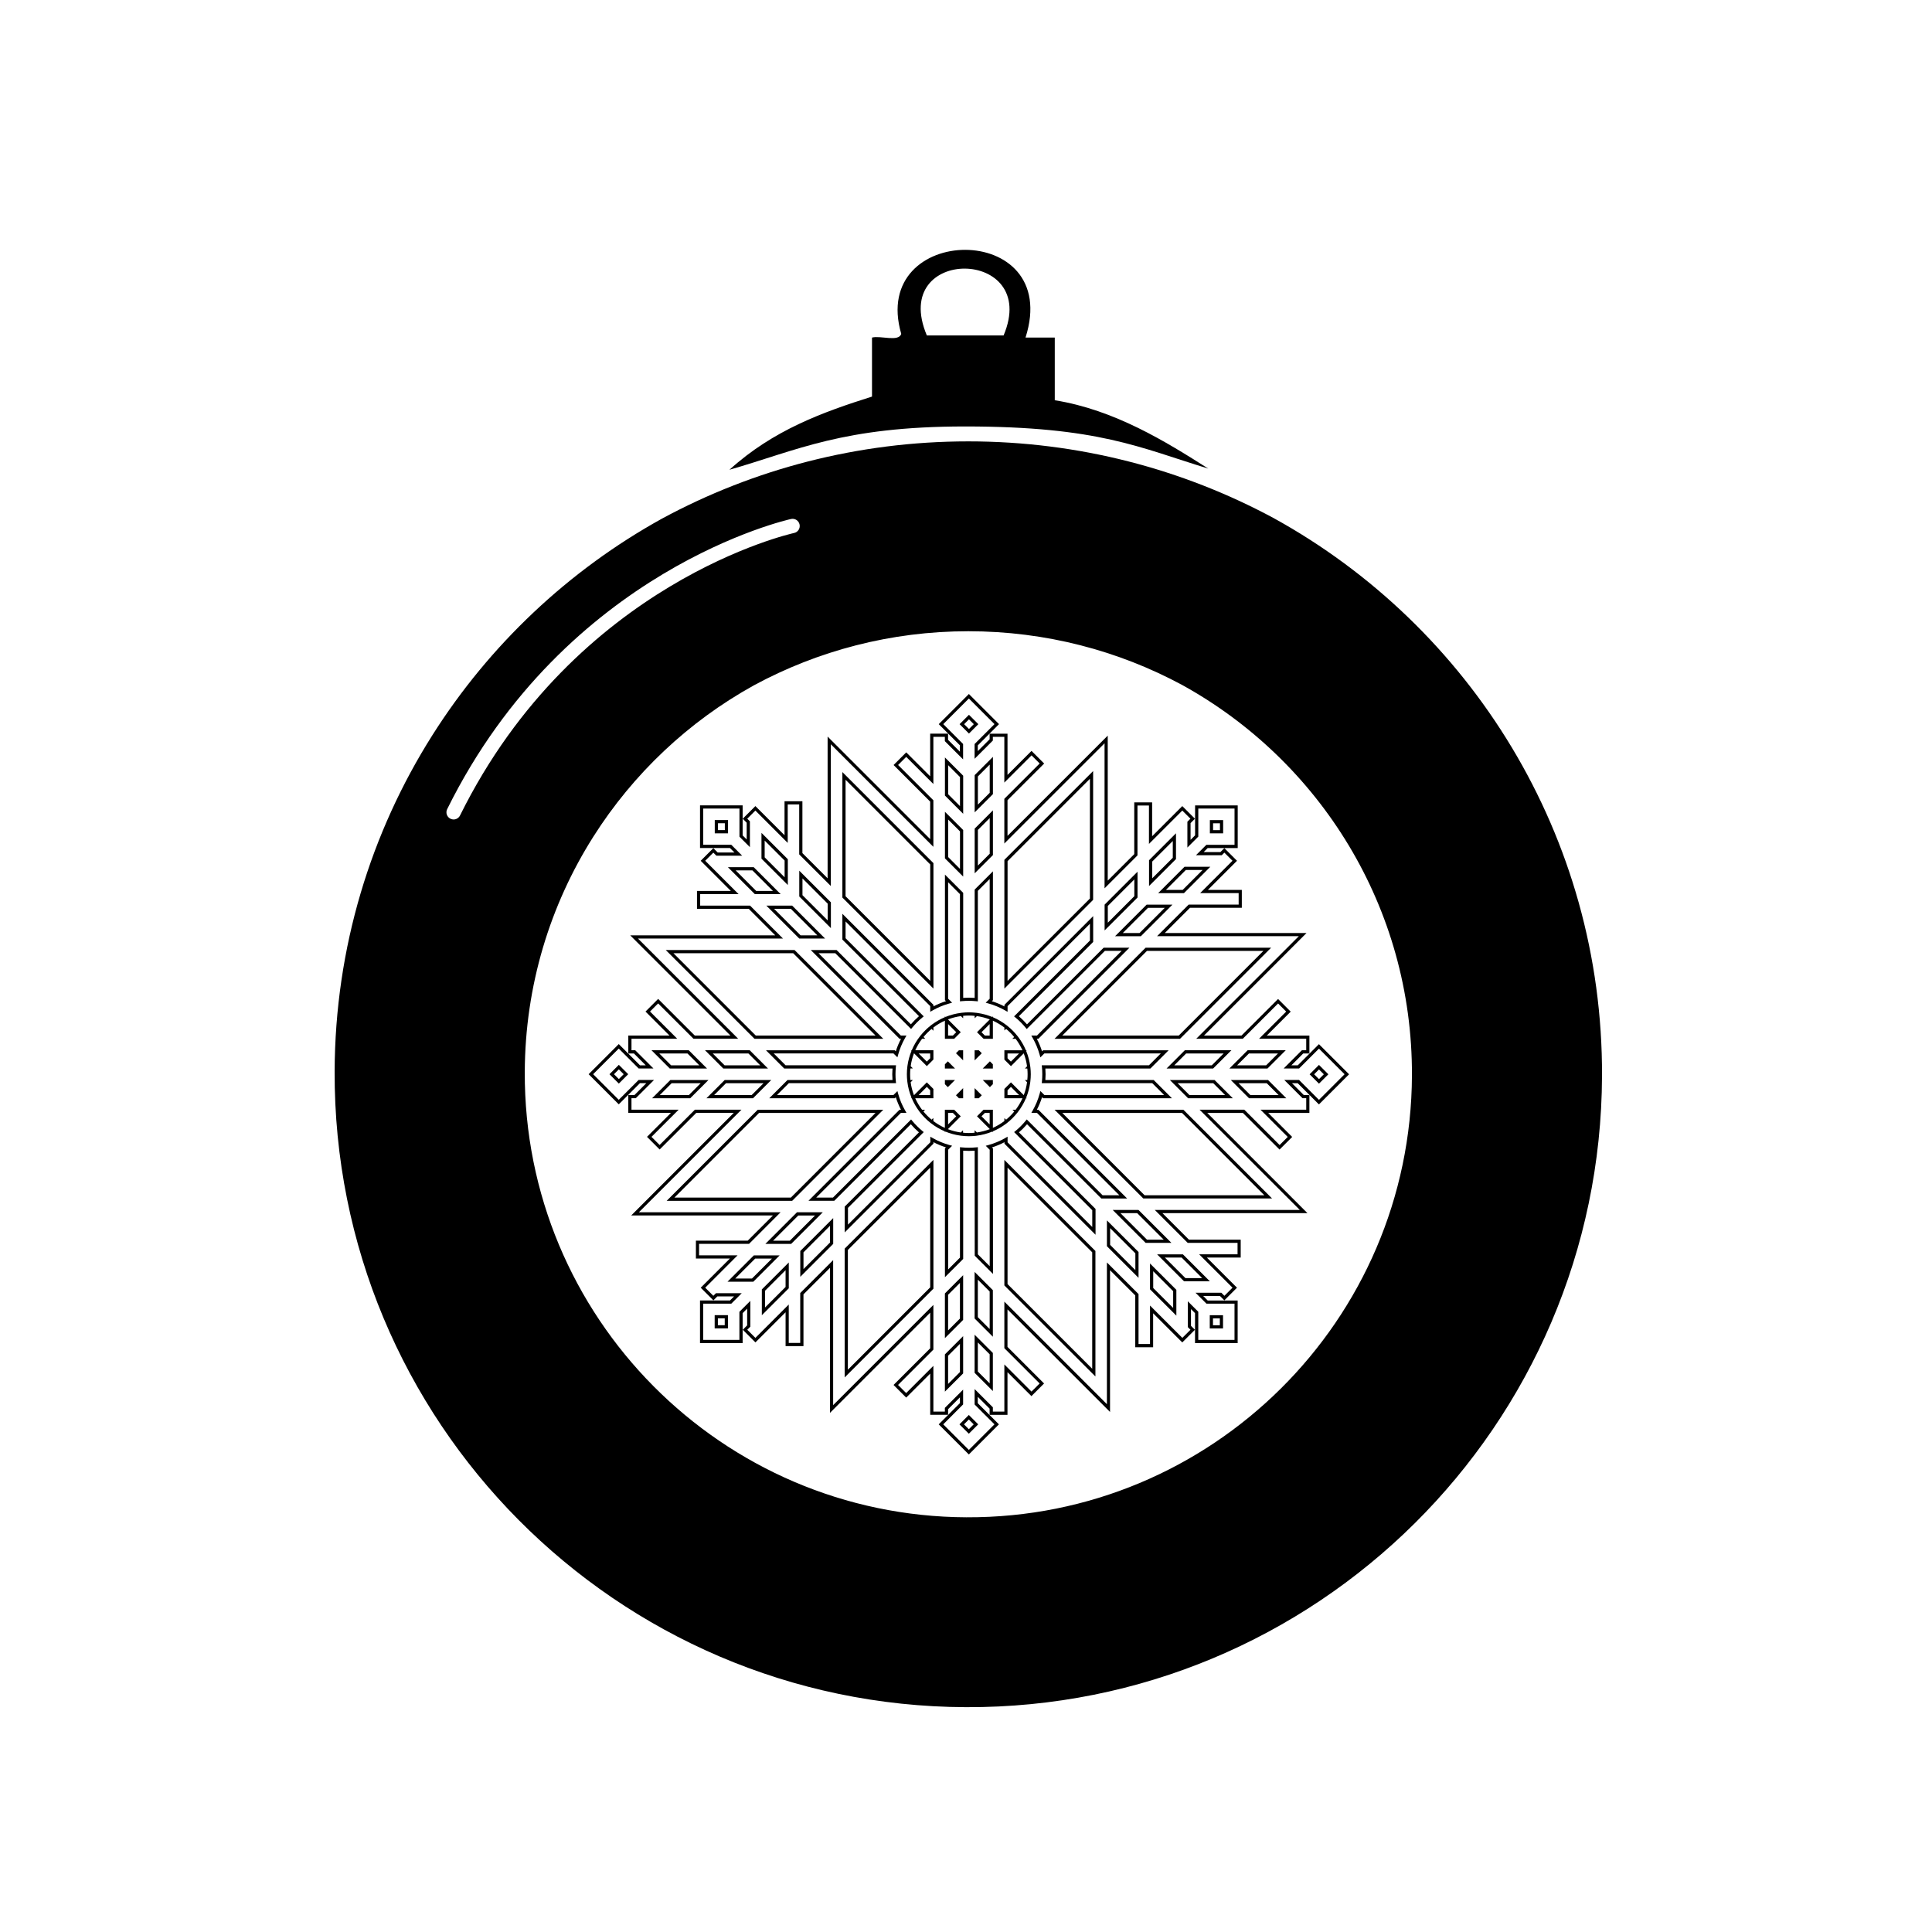 <?xml version="1.0" encoding="UTF-8"?>
<!-- The Best Svg Icon site in the world: iconSvg.co, Visit us! https://iconsvg.co -->
<svg fill="#000000" width="800px" height="800px" version="1.1" viewBox="144 144 512 512" xmlns="http://www.w3.org/2000/svg">
 <g>
  <path d="m400.75 529.45-7.984-7.984 5.625-5.629v-1.52l-3.137 3.137v1.484h-4.738v-10.922l-6.363 6.363-3.352-3.352 9.715-9.715v-9.449l-26.562 26.562v-38.434l-7.027 7.027v13.715h-4.738v-8.973l-7.992 7.992-3.352-3.352 1.16-1.16v-4.441l-1.199 1.199v7.93h-11.297v-11.297h7.957l1.074-1.074h-4.441l-1.047 1.047-3.352-3.352 7.723-7.723h-9v-4.742h13.738l6.68-6.68h-37.562l27.176-27.176h-9.941l-9.699 9.695-3.352-3.352 6.344-6.344h-11.301v-4.738h1.641l3.137-3.141h-1.695l-5.609 5.609-7.988-7.988 7.988-7.984 5.629 5.629h1.52l-3.141-3.141h-1.48v-4.738h10.922l-6.363-6.363 3.352-3.352 9.715 9.715h9.449l-26.562-26.559h38.434l-7.031-7.031h-13.711v-4.738h8.973l-7.992-7.992 3.352-3.352 1.16 1.16h4.438l-1.199-1.195h-7.93v-11.297h11.293v7.957l1.074 1.074v-4.441l-1.047-1.051 3.352-3.352 7.723 7.723v-9h4.738v13.738l6.68 6.68v-37.562l27.18 27.176v-9.941l-9.695-9.699 3.352-3.352 6.344 6.344v-11.301h4.738v1.637l3.137 3.141v-1.691l-5.609-5.609 7.988-7.988 7.988 7.988-5.625 5.629v1.52l3.137-3.137v-1.48h4.738v10.922l6.363-6.363 3.352 3.352-9.715 9.715v9.449l26.562-26.562v38.434l7.027-7.027v-13.715h4.738v8.973l7.992-7.992 3.352 3.352-1.16 1.16v4.441l1.199-1.199v-7.93h11.297v11.297h-7.957l-1.074 1.074h4.438l1.051-1.051 3.352 3.352-7.723 7.723h9v4.738h-13.738l-6.68 6.68h37.566l-27.18 27.18h9.941l9.695-9.695 3.352 3.352-6.348 6.348h11.301v4.738h-1.637l-3.141 3.141h1.695l5.609-5.609 7.988 7.984-7.988 7.988-5.629-5.629h-1.52l3.137 3.141h1.484v4.738h-10.922l6.363 6.363-3.352 3.352-9.715-9.715h-9.449l26.562 26.562h-38.434l7.027 7.027h13.715v4.738h-8.977l7.992 7.992-3.352 3.352-1.16-1.156h-4.441l1.195 1.199h7.934v11.297h-11.297v-7.957l-1.074-1.074v4.441l1.047 1.047-3.352 3.352-7.723-7.723v9h-4.738v-13.738l-6.684-6.68v37.566l-27.176-27.18v9.941l9.695 9.695-3.352 3.352-6.344-6.344v11.301h-4.738v-1.641l-3.137-3.141v1.695l5.609 5.609zm-6.785-7.984 6.789 6.789 6.789-6.789-5.258-5.258v-4.094l4.836 4.836v1.141h3.043v-12.5l7.195 7.195 2.152-2.152-9.348-9.348v-12.34l27.18 27.18v-37.566l8.379 8.379v13.242h3.043v-10.199l8.57 8.57 2.152-2.152-0.699-0.699v-6.84l2.769 2.769v7.461h9.602v-9.602h-7.434l-2.894-2.894h6.84l0.809 0.809 2.152-2.152-8.84-8.84h10.172v-3.043h-13.215l-8.723-8.723h38.434l-26.562-26.562h11.848l9.363 9.363 2.152-2.148-7.215-7.215h12.121v-3.043h-0.984l-4.836-4.836h3.918l5.273 5.273 6.789-6.789-6.789-6.789-5.258 5.258h-4.094l4.836-4.836h1.141v-3.043h-12.5l7.195-7.195-2.152-2.152-9.344 9.348h-12.34l27.18-27.18h-37.566l8.379-8.375h13.242v-3.043h-10.199l8.57-8.57-2.152-2.152-0.699 0.695h-6.84l2.769-2.769h7.461v-9.602h-9.602v7.434l-2.894 2.894v-6.84l0.809-0.809-2.152-2.152-8.84 8.84v-10.176h-3.043v13.219l-8.723 8.723v-38.434l-26.562 26.562v-11.848l9.363-9.363-2.148-2.152-7.215 7.211v-12.121h-3.043v0.984l-4.836 4.836v-3.918l5.273-5.273-6.789-6.789-6.789 6.789 5.258 5.258v4.09l-4.836-4.836v-1.141h-3.043v12.5l-7.195-7.191-2.152 2.152 9.348 9.348v12.34l-27.176-27.18v37.562l-8.379-8.379v-13.242h-3.043v10.199l-8.57-8.57-2.152 2.152 0.699 0.699v6.84l-2.769-2.769v-7.461h-9.602v9.602h7.434l2.891 2.894h-6.836l-0.809-0.809-2.152 2.152 8.84 8.84h-10.176v3.043h13.219l8.723 8.723h-38.434l26.562 26.562h-11.848l-9.363-9.363-2.152 2.152 7.211 7.211h-12.121v3.043h0.984l4.836 4.836h-3.922l-5.273-5.273-6.789 6.789 6.789 6.789 5.258-5.258h4.09l-4.836 4.836h-1.141v3.043h12.5l-7.195 7.195 2.152 2.152 9.348-9.348h12.34l-27.176 27.176h37.562l-8.375 8.379h-13.242v3.043h10.199l-8.57 8.57 2.152 2.152 0.695-0.695h6.84l-2.769 2.773h-7.461v9.598h9.602v-7.434l2.894-2.894v6.84l-0.809 0.809 2.152 2.152 8.84-8.84v10.176h3.043v-13.219l8.723-8.723v38.434l26.562-26.562v11.848l-9.363 9.363 2.152 2.148 7.211-7.211v12.121h3.043v-0.984l4.836-4.836v3.922zm6.785 2.484-2.484-2.484 2.484-2.484 2.484 2.484zm-1.281-2.484 1.285 1.285 1.285-1.285-1.285-1.285zm-5.062-8.664v-9.875l4.836-4.836v9.875zm0.848-9.523v7.477l3.137-3.137v-7.477zm11.863 9.367-4.836-4.836v-10.098l4.836 4.836zm-3.984-5.184 3.137 3.137v-7.699l-3.137-3.137zm-35.289 1.574v-34.133l23.52-23.52v34.133zm0.848-33.781v31.734l21.824-21.824v-31.73zm65.605 33.527-24.133-24.133v-33.262l24.133 24.133zm-23.289-24.488 22.438 22.438v-30.863l-22.438-22.438zm-16.602 14.328v-11.848l4.836-4.836v11.848zm0.848-11.496v9.449l3.137-3.137v-9.449zm11.863 11.121-4.836-4.836v-12.34l4.836 4.836zm-3.984-5.188 3.137 3.141v-9.941l-3.137-3.141zm64.98 2.996h-3.516v-3.512h3.516zm-2.664-0.848h1.816v-1.816h-1.816zm-128.54 0.836h-3.516v-3.516h3.516zm-2.664-0.852h1.816v-1.816h-1.816zm121.5-2.531-6.984-6.984v-6.84l6.984 6.984zm-6.133-7.332 5.285 5.285v-4.441l-5.285-5.285zm-103.72 7.223v-6.84l7.141-7.141v6.84zm0.848-6.488v4.438l5.445-5.445v-4.441zm-3.109-2.391h-6.84l6.984-6.984h6.84zm-4.793-0.848h4.441l5.289-5.285h-4.441zm125.79 0.738h-6.84l-7.141-7.141h6.84zm-6.484-0.852h4.441l-5.445-5.445h-4.441zm-12.422-0.074-8.379-8.379v-6.84l8.379 8.375zm-7.527-8.73 6.684 6.684v-4.441l-6.684-6.684zm-43.781 8.562v-34.133l0.27-0.27c-1.141-0.359-2.25-0.82-3.312-1.375v0.387l-23.52 23.52v-6.84l19.676-19.672c-0.77-0.664-1.492-1.383-2.152-2.152l-20.289 20.289h-6.84l24.133-24.133h0.387c-0.559-1.062-1.016-2.172-1.375-3.312l-0.27 0.27h-33.262l4.836-4.836h27.82c-0.039-0.512-0.059-1.016-0.059-1.512 0-0.5 0.02-1.012 0.059-1.531h-28.691l-4.836-4.836h34.133l0.273 0.273c0.359-1.145 0.824-2.254 1.383-3.316h-0.395l-23.52-23.52h6.84l19.684 19.684c0.664-0.77 1.383-1.488 2.152-2.152l-20.301-20.301v-6.84l24.133 24.133v0.406c1.066-0.559 2.18-1.02 3.328-1.379l-0.281-0.281v-33.262l4.836 4.836v27.836c1.027-0.074 2.019-0.074 3.043 0.004v-28.707l4.836-4.836v34.133l-0.285 0.285c1.148 0.363 2.262 0.824 3.332 1.387v-0.414l23.52-23.52v6.84l-19.691 19.691c0.77 0.664 1.492 1.383 2.152 2.152l20.309-20.309h6.84l-24.133 24.133h-0.414c0.562 1.066 1.023 2.184 1.387 3.332l0.289-0.285h33.262l-4.836 4.836h-27.836c0.039 0.512 0.059 1.023 0.059 1.531 0 0.496-0.02 1.004-0.059 1.512h28.707l4.836 4.836h-34.133l-0.285-0.281c-0.359 1.145-0.82 2.258-1.379 3.328h0.406l23.52 23.52h-6.84l-19.684-19.684c-0.664 0.77-1.383 1.492-2.152 2.152l20.301 20.297v6.84l-24.133-24.133v-0.395c-1.062 0.559-2.176 1.02-3.32 1.383l0.273 0.273v33.262l-4.836-4.836-0.016-27.832c-1.016 0.074-2.012 0.078-3.043 0v28.691zm0.848-33.777v31.734l3.137-3.141v-29.266l0.465 0.047c1.293 0.125 2.543 0.121 3.812-0.004l0.465-0.047v28.398l3.137 3.141v-30.863l-1.047-1.047 0.703-0.195c1.555-0.43 3.051-1.051 4.449-1.852l0.637-0.363v1.492l22.438 22.438v-4.441l-20.707-20.707 0.359-0.297c0.98-0.805 1.887-1.711 2.691-2.695l0.297-0.363 20.094 20.094h4.441l-21.824-21.824h-1.5l0.363-0.637c0.801-1.402 1.422-2.902 1.848-4.457l0.195-0.703 1.055 1.055h31.73l-3.141-3.141h-29.285l0.047-0.465c0.062-0.637 0.094-1.273 0.094-1.898 0-0.629-0.031-1.273-0.094-1.91l-0.047-0.469h28.414l3.141-3.141h-30.863l-1.059 1.059-0.191-0.703c-0.43-1.555-1.055-3.059-1.855-4.461l-0.363-0.633h1.508l22.438-22.438h-4.441l-20.715 20.715-0.297-0.363c-0.805-0.98-1.711-1.887-2.691-2.691l-0.363-0.297 20.102-20.102v-4.441l-21.824 21.824v1.508l-0.637-0.363c-1.402-0.805-2.902-1.43-4.461-1.855l-0.703-0.191 1.059-1.059v-31.73l-3.137 3.137v29.289l-0.465-0.047c-1.285-0.125-2.523-0.125-3.812-0.004l-0.465 0.047v-28.414l-3.137-3.141v30.863l1.055 1.059-0.703 0.191c-1.555 0.426-3.051 1.051-4.457 1.848l-0.633 0.363v-1.5l-22.438-22.438v4.441l20.711 20.711-0.363 0.297c-0.98 0.809-1.891 1.711-2.691 2.691l-0.297 0.359-20.094-20.09h-4.438l21.824 21.82h1.492l-0.363 0.633c-0.801 1.402-1.422 2.898-1.852 4.449l-0.191 0.699-1.047-1.043h-31.73l3.141 3.141h29.27l-0.047 0.469c-0.062 0.645-0.094 1.289-0.094 1.91s0.031 1.258 0.094 1.895l0.047 0.465h-28.398l-3.141 3.141h30.863l1.043-1.039 0.195 0.703c0.426 1.551 1.047 3.043 1.848 4.441l0.363 0.637h-1.48l-22.438 22.438h4.441l20.699-20.699 0.297 0.363c0.809 0.98 1.711 1.887 2.691 2.691l0.363 0.297-20.082 20.082v4.441l21.824-21.824v-1.48l0.633 0.363c1.402 0.797 2.894 1.418 4.441 1.848l0.703 0.191zm-39.18 33.676v-6.84l8.723-8.723v6.84zm0.848-6.488v4.441l7.027-7.031v-4.441zm-3.266-2.234h-6.84l8.379-8.379h6.84zm-4.793-0.848h4.441l6.68-6.68h-4.438zm105.57 0.578h-6.84l-8.727-8.723h6.84zm-6.484-0.848h4.438l-7.027-7.027h-4.441zm-94.02-10.301h-33.262l24.133-24.133h33.262zm-31.215-0.852h30.863l22.438-22.438h-30.863zm158.39 0.234h-34.129l-23.52-23.52h34.133zm-33.781-0.848h31.734l-21.824-21.824h-31.73zm37.551-25.715h-9.879l-4.836-4.836h9.875zm-9.527-0.848h7.477l-3.141-3.141h-7.477zm-4.652 0.848h-11.848l-4.836-4.836h11.848zm-11.496-0.848h9.449l-3.141-3.141h-9.449zm-115.65 0.848h-12.34l4.836-4.836h12.34zm-10.293-0.848h9.941l3.141-3.141h-9.941zm-6.348 0.848h-10.098l4.836-4.836h10.098zm-8.055-0.848h7.699l3.137-3.141h-7.699zm174.68-3.016-2.484-2.484 2.484-2.484 2.484 2.484zm-1.285-2.484 1.285 1.285 1.285-1.285-1.285-1.285zm-184.26 2.465-2.484-2.484 2.484-2.484 2.484 2.484zm-1.285-2.484 1.285 1.285 1.285-1.285-1.285-1.285zm173.18-1.512h-10.094l4.836-4.836h10.098zm-8.047-0.848h7.699l3.141-3.141h-7.699zm-6.352 0.848h-12.34l4.836-4.836h12.34zm-10.293-0.848h9.941l3.141-3.141h-9.941zm-107.68 0.848h-11.848l-4.836-4.836h11.848zm-11.496-0.848h9.449l-3.141-3.141h-9.449zm-4.656 0.848h-9.875l-4.836-4.836h9.875zm-9.523-0.848h7.477l-3.141-3.141h-7.477zm134.88-7.031h-33.262l24.133-24.133h33.262zm-31.215-0.848h30.863l22.438-22.438h-30.863zm-47.434 0.848h-34.133l-23.516-23.52h34.133zm-33.781-0.848h31.734l-21.824-21.82h-31.734zm47.074-12.445-24.133-24.133v-33.258l24.133 24.133zm-23.289-24.484 22.438 22.438v-30.863l-22.438-22.438zm42.086 24.484v-34.133l23.52-23.52v34.133zm0.848-33.781v31.734l21.824-21.824v-31.734zm-48.359 20.512h-6.84l-8.723-8.723h6.84zm-6.488-0.844h4.441l-7.027-7.031h-4.438zm90.168 0.23h-6.84l8.379-8.375h6.84zm-4.789-0.848h4.441l6.684-6.68h-4.441zm-4.816-0.688v-6.84l8.723-8.723v6.84zm0.848-6.488v4.441l7.027-7.027v-4.441zm-73.387 5.871-8.379-8.379v-6.84l8.379 8.379zm-7.531-8.727 6.68 6.68v-4.441l-6.68-6.684zm-5.773-0.273h-6.84l-7.141-7.141h6.84zm-6.484-0.848h4.441l-5.445-5.445h-4.438zm113.36 0.578h-6.84l6.984-6.984h6.84zm-4.793-0.848h4.441l5.285-5.285h-4.441zm-4.465-1.031v-6.84l7.141-7.141v6.84zm0.848-6.492v4.441l5.445-5.441v-4.441zm-96.574 6.223-6.984-6.984v-6.84l6.984 6.984zm-6.137-7.336 5.285 5.285v-4.441l-5.285-5.285zm52.609 5.102-4.836-4.836v-12.34l4.836 4.836zm-3.984-5.184 3.137 3.141v-9.941l-3.137-3.141zm7.031 4.316v-11.848l4.836-4.836v11.848zm0.848-11.496v9.449l3.137-3.141v-9.449zm64.996 0.906h-3.516v-3.512h3.516zm-2.668-0.848h1.82v-1.816h-1.82zm-128.54 0.836h-3.516v-3.516h3.516zm-2.664-0.848h1.816v-1.82h-1.816zm64.98-4.324-4.836-4.836v-10.098l4.836 4.836zm-3.984-5.184 3.137 3.141v-7.699l-3.137-3.141zm7.031 4.805v-9.875l4.836-4.836v9.875zm0.848-9.523v7.477l3.137-3.137v-7.477zm-2.363-11.363-2.484-2.484 2.484-2.484 2.484 2.484zm-1.285-2.484 1.285 1.285 1.285-1.285-1.285-1.285z"/>
  <path d="m400.75 445.11c-0.637 0-1.305-0.043-1.988-0.125l-0.035-0.004c-0.031-0.004-0.066-0.008-0.098-0.016l-0.238-0.031c-1.32-0.191-2.609-0.543-3.84-1.047l-0.148 0.145v-0.207c-1.328-0.559-2.582-1.293-3.727-2.188l-0.164-0.129c-0.996-0.797-1.898-1.707-2.688-2.715l-0.23-0.293 0.004-0.004c-0.801-1.074-1.465-2.234-1.98-3.457h-0.207l0.145-0.145c-0.547-1.336-0.914-2.738-1.094-4.18l-0.004-0.031c0-0.016-0.004-0.027-0.004-0.039l-0.016-0.133c-0.07-0.621-0.105-1.23-0.105-1.816 0-0.652 0.039-1.309 0.125-2.004l0.051-0.371c0.191-1.32 0.547-2.609 1.051-3.836l-0.152-0.152h0.215c0.559-1.328 1.297-2.582 2.195-3.727l0.129-0.164c0.797-0.992 1.707-1.895 2.711-2.676l0.016-0.012c0.02-0.016 0.043-0.031 0.066-0.051l0.223-0.176 0.004 0.004c1.066-0.797 2.219-1.453 3.434-1.965v-0.223l0.16 0.16c1.336-0.547 2.742-0.914 4.18-1.09l0.02-0.004c0.027-0.004 0.055-0.008 0.078-0.008l0.105-0.016h0.004c1.309-0.145 2.488-0.137 3.809 0.023l0.371 0.051c1.316 0.191 2.598 0.547 3.824 1.047l0.164-0.164v0.23c1.324 0.559 2.578 1.297 3.727 2.191l0.012 0.012c0.027 0.02 0.055 0.039 0.078 0.059l0.074 0.062c0.988 0.797 1.887 1.703 2.664 2.695l0.008 0.012c0.027 0.035 0.055 0.074 0.086 0.109l0.152 0.191-0.004 0.004c0.793 1.062 1.449 2.211 1.961 3.422h0.23l-0.164 0.164c0.547 1.332 0.914 2.738 1.094 4.176l0.004 0.02c0 0.004 0 0.012 0.004 0.02l0.02 0.164c0.07 0.625 0.105 1.223 0.105 1.82 0 0.645-0.039 1.293-0.125 1.988l-0.004 0.02c-0.004 0.016-0.004 0.023-0.004 0.039l-0.043 0.312c-0.191 1.316-0.543 2.602-1.043 3.828l0.16 0.16h-0.223c-0.559 1.324-1.293 2.582-2.188 3.727l-0.129 0.164c-0.793 0.992-1.703 1.895-2.703 2.68l-0.02 0.016c-0.02 0.02-0.039 0.031-0.062 0.047l-0.207 0.164-0.004-0.004c-1.074 0.805-2.234 1.469-3.457 1.984v0.215l-0.152-0.152c-1.332 0.547-2.734 0.914-4.172 1.098l-0.031 0.004c-0.023 0.004-0.047 0.004-0.07 0.008l-0.105 0.016c-0.637 0.066-1.238 0.102-1.832 0.102zm-1.52-0.926c1.051 0.105 2.004 0.105 3.055 0v-0.656l0.605 0.586c1.176-0.164 2.324-0.461 3.426-0.883l-3.398-3.402 1.742-1.742h2.465v4.809c1.074-0.484 2.098-1.09 3.043-1.809v-0.77l0.457 0.406c0.789-0.648 1.512-1.371 2.16-2.16l-0.477-0.461 0.852-0.012c0.719-0.949 1.324-1.969 1.809-3.047h-4.797v-2.465l1.742-1.742 3.391 3.391c0.422-1.102 0.715-2.25 0.875-3.426l-0.578-0.574 0.645-0.012c0.055-0.523 0.078-1.023 0.078-1.52 0-0.504-0.027-1.008-0.078-1.531h-0.621l0.551-0.586c-0.16-1.176-0.457-2.328-0.879-3.43l-3.387 3.391-1.742-1.742v-2.465h4.789c-0.484-1.074-1.09-2.098-1.809-3.043h-0.883l0.508-0.473c-0.645-0.781-1.363-1.504-2.152-2.148l-0.445 0.414-0.004-0.77c-0.949-0.719-1.969-1.328-3.047-1.812v4.789h-2.465l-1.742-1.742 3.387-3.387c-1.102-0.422-2.25-0.719-3.426-0.879l-0.574 0.574-0.012-0.645c-1.043-0.105-1.996-0.105-3.047-0.004v0.645l-0.594-0.574c-1.176 0.16-2.328 0.457-3.43 0.875l3.391 3.391-1.742 1.742h-2.465v-4.797c-1.074 0.48-2.098 1.086-3.043 1.805v0.871l-0.477-0.496c-0.781 0.645-1.504 1.363-2.148 2.144l0.457 0.457-0.828 0.012c-0.723 0.949-1.328 1.973-1.812 3.047h4.809v2.461l-1.742 1.742-3.402-3.402c-0.422 1.098-0.719 2.246-0.879 3.422l0.586 0.578-0.66 0.023c-0.055 0.531-0.078 1.039-0.078 1.543 0 0.488 0.023 0.996 0.074 1.512h0.656l-0.586 0.605c0.16 1.176 0.457 2.328 0.879 3.43l3.406-3.406 1.742 1.742v2.465h-4.816c0.48 1.074 1.086 2.098 1.805 3.043h0.801l-0.43 0.469c0.648 0.789 1.375 1.512 2.16 2.164l0.453-0.453 0.02 0.828c0.949 0.719 1.969 1.324 3.047 1.809v-4.816h2.465l1.742 1.742-3.406 3.406c1.102 0.422 2.25 0.719 3.422 0.879l0.578-0.578zm-3.977-5.25v3.051l2.156-2.16-0.895-0.895zm8.859 0.895 2.156 2.156v-3.051h-1.266zm6.894-5.633h3.051l-2.156-2.156-0.895 0.895zm-23.547 0h3.051v-1.266l-0.895-0.895zm23.547-9.754 0.895 0.895 2.156-2.156h-3.051zm-23.547-1.262 2.156 2.156 0.895-0.895v-1.262zm17.543-4.742h1.266v-3.051l-2.156 2.156zm-9.75 0h1.262l0.895-0.895-2.156-2.156zm8.141 16.605h-1.113v-2.684l1.898 1.898zm-4.152 0h-1.113l-0.785-0.785 1.898-1.898zm7.09-2.938-1.898-1.898h2.684v1.109zm-11.141 0-0.785-0.785v-1.113h2.684zm11.926-4.941h-2.684l1.898-1.898 0.785 0.785zm-10.027 0h-2.684v-1.113l0.785-0.785zm5.195-2.148v-2.684h1.113l0.785 0.785zm-3.043-0.004-1.898-1.898 0.785-0.785h1.113l-0.004 2.684z"/>
  <path d="m375.09 249.1v-15.641c2.316-0.59 7.031 1.215 7.75-0.969-8.594-29.512 42.898-30.223 32.934 0.969h7.75v16.609c15.867 2.543 29.43 10.969 40.688 18.117-18.152-5.535-29.031-11.168-64.461-11.168-32.48 0-44.48 6.336-62.438 11.473 11.609-10.543 24.77-15.281 37.777-19.391zm14.531-16.207h20.344c9.863-23.375-30.398-23.844-20.344 0z"/>
  <path d="m481.51 281.29c-24.082-12.961-51.625-20.32-80.895-20.32-29.379 0-57.023 7.414-81.172 20.465-24.777 13.703-45.73 33.492-60.832 57.355-16.316 25.773-25.809 56.305-25.93 89.059-0.352 92.75 74.559 168.22 167.31 168.57 92.746 0.352 168.22-74.551 168.56-167.3 0.238-63.645-34.965-119.14-87.043-147.83zm-215.6 78.82c-0.332 0.668-1.004 1.059-1.703 1.059-0.281 0-0.57-0.062-0.84-0.199-0.938-0.465-1.324-1.602-0.859-2.543 31.508-63.668 90.547-76.766 91.141-76.891 1.027-0.219 2.031 0.441 2.246 1.465 0.219 1.027-0.438 2.035-1.465 2.25-0.574 0.121-57.859 12.898-88.52 74.859zm134.27 185.99c-64.926-0.246-117.36-53.07-117.11-118 0.086-22.93 6.731-44.301 18.152-62.34 10.57-16.703 25.238-30.555 42.582-40.148 16.906-9.137 36.258-14.328 56.82-14.328 20.484 0 39.766 5.152 56.625 14.223 36.457 20.078 61.098 58.93 60.93 103.48-0.246 64.926-53.078 117.36-118 117.11z"/>
 </g>
</svg>